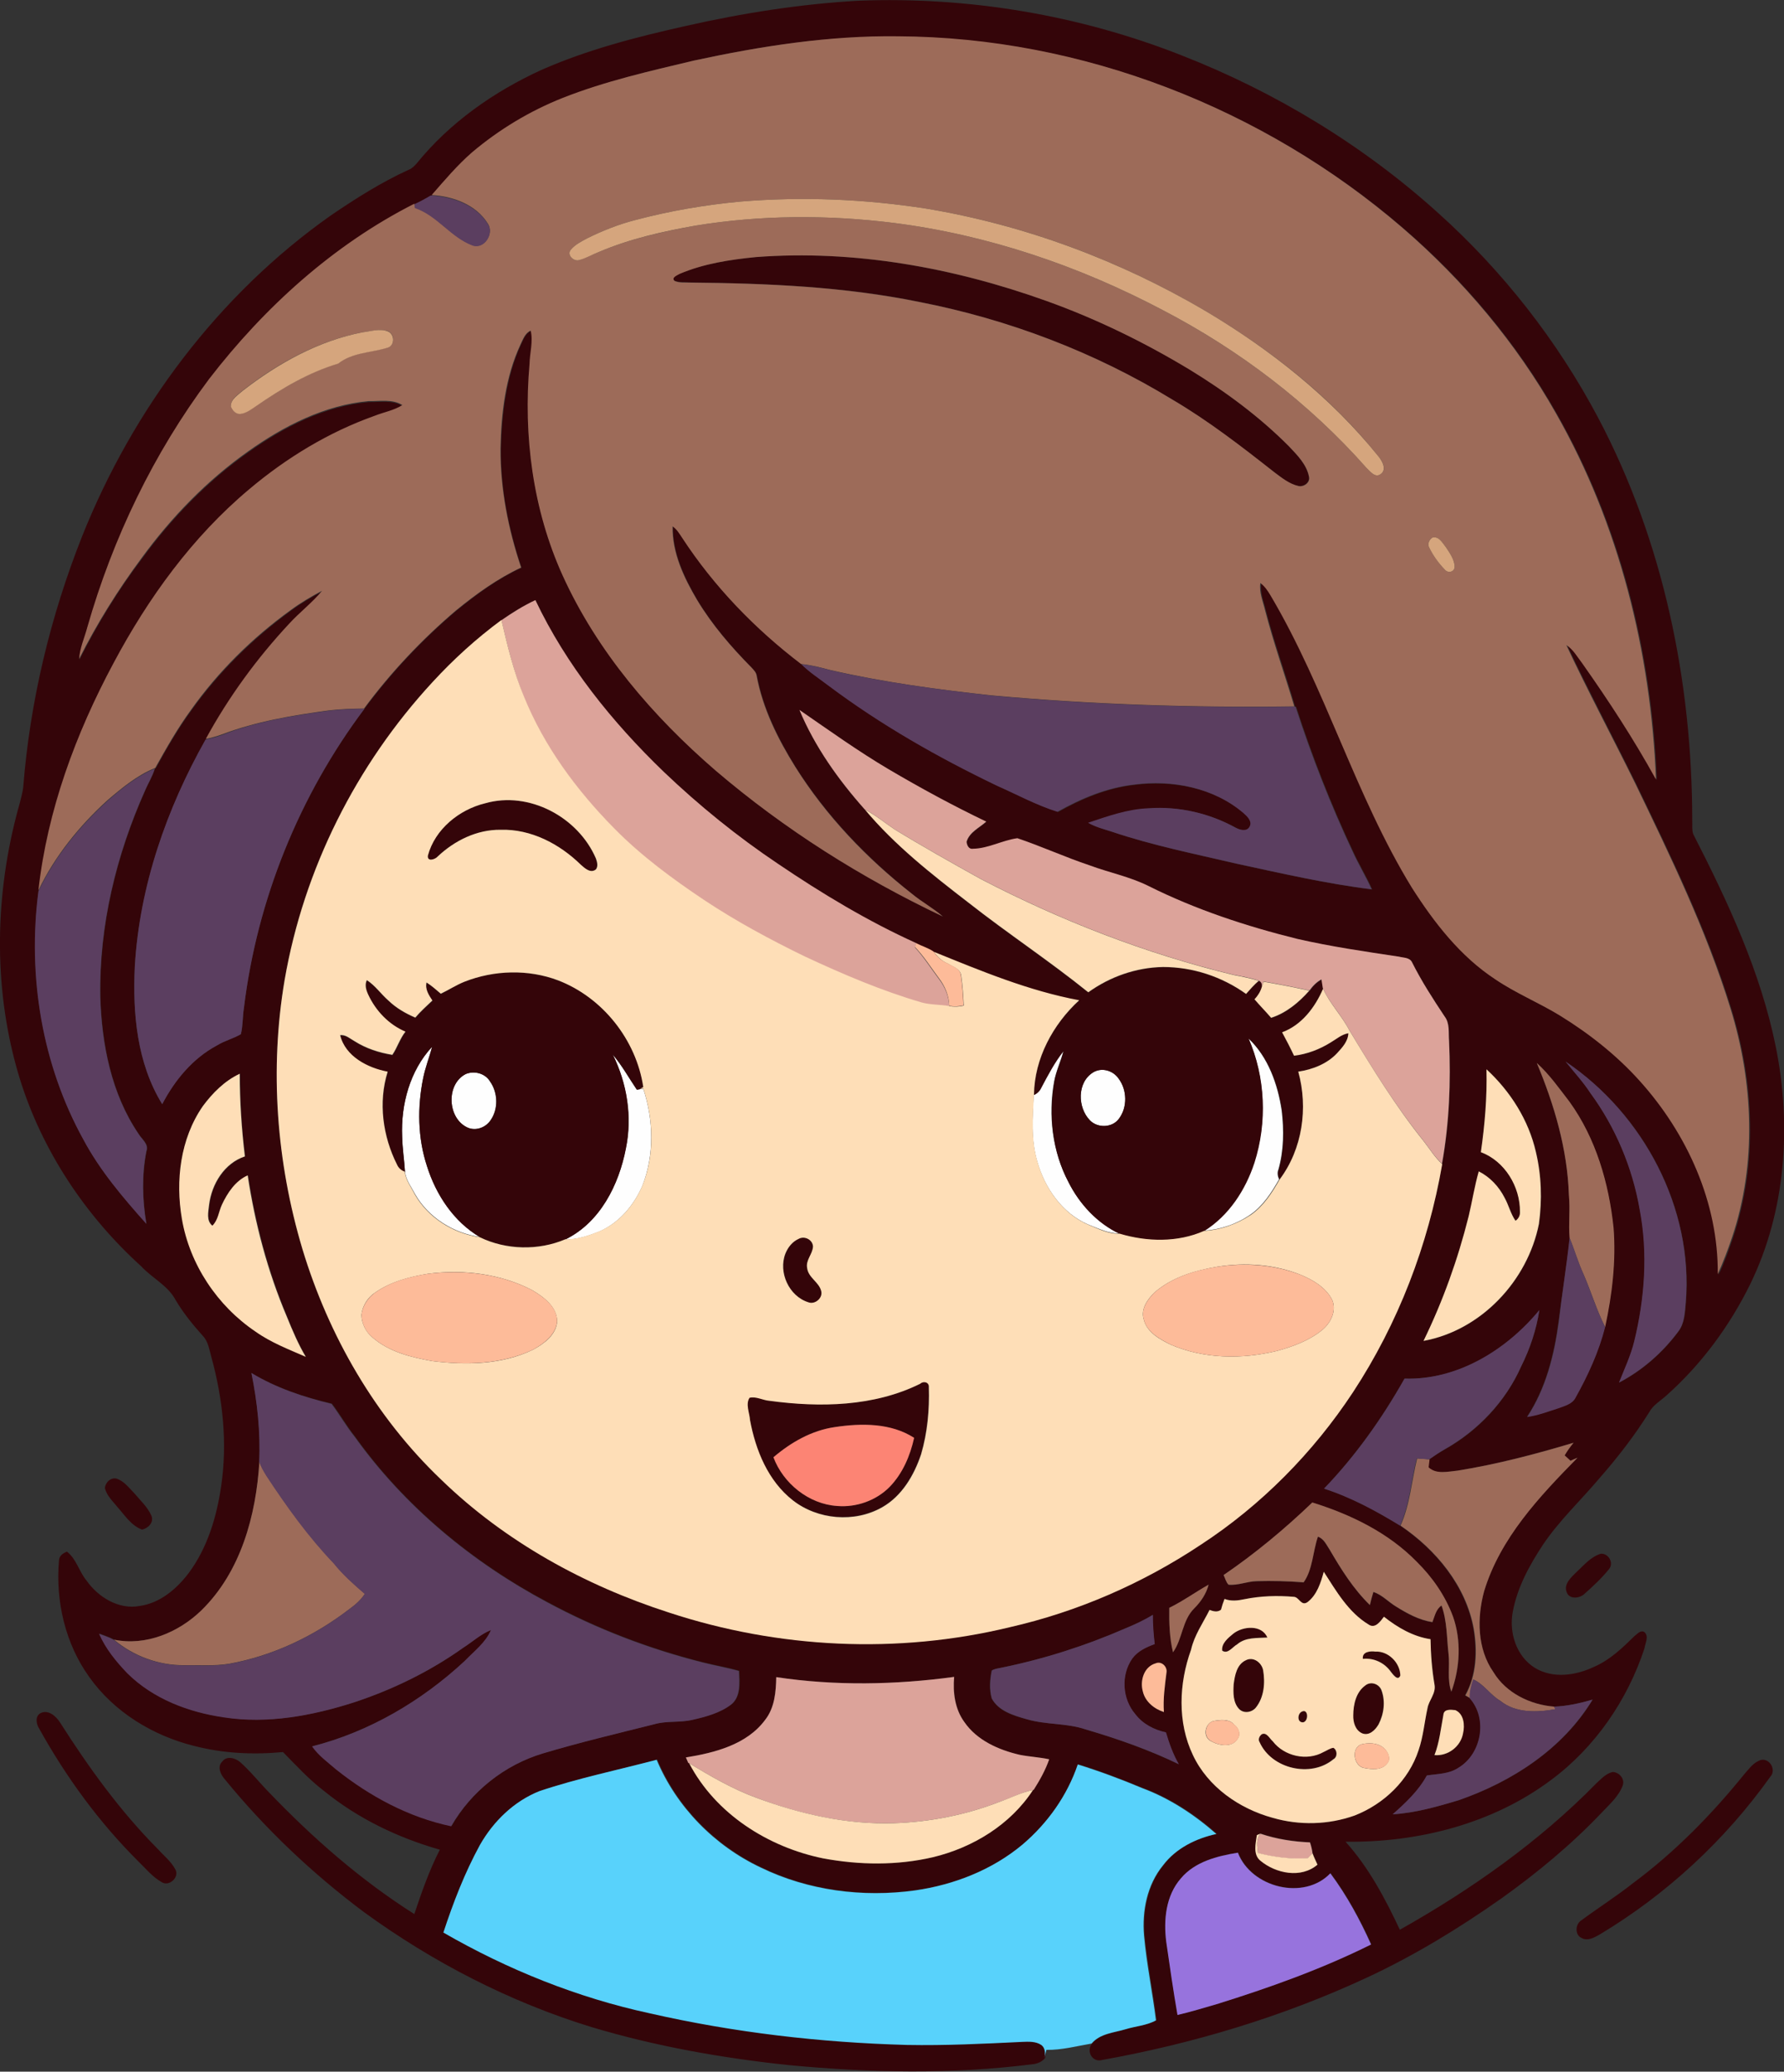 <?xml version="1.0" encoding="iso-8859-1"?>
<!-- Generator: Adobe Illustrator 19.2.0, SVG Export Plug-In . SVG Version: 6.00 Build 0)  -->
<svg version="1.1" id="Layer_1" xmlns="http://www.w3.org/2000/svg" xmlns:xlink="http://www.w3.org/1999/xlink" x="0px" y="0px"
	 viewBox="0 0 762.1 884.8" enable-background="new 0 0 762.1 884.8" xml:space="preserve">
<rect x="0" y="0" width="762.1" height="884.8" fill="#333333" stroke="none"/>
<path fill="#FEFEFE" d="M533.2,443.4c8.5,8,12.6,19.6,14.3,30.9c1,8.4,0.9,17.1-1.4,25.2c-0.6,1.4-0.3,2.9,0.3,4.2
	c-3.2,5.6-6.8,11.3-12.3,15.1c-5.8,4-12.8,6.4-19.9,6.8c10.6-6.6,17.7-17.5,21.5-29.2C541.3,479.3,540.5,460,533.2,443.4z"/>
<path fill="#FEFEFE" d="M184.6,447c-1.2,4.5-2.9,8.8-3.8,13.3c-2.6,12.4-2.4,25.6,1.6,37.7c3.9,12.2,11.4,23.7,22.6,30.3
	c-11.3-1.6-22-8.3-27.7-18.3c-1.6-3.1-4-6.1-4.3-9.7c-0.3-5-1.1-10-1.2-15C171.2,471.7,175.1,457.2,184.6,447z"/>
<path fill="#FEFEFE" d="M444.7,464.5c2.9-5.4,5.7-10.9,9.6-15.8c-1.1,4.5-3.2,8.7-4,13.2c-2.6,14.4-0.8,29.8,6.1,42.9
	c4.7,9.4,12.3,17.5,21.8,22c-4.6,0.1-8.9-2.1-13.1-3.7c-11.2-4.7-18.8-15.6-22-27c-2.8-9.3-2-19.1-1.5-28.7
	C443,466.9,444.1,465.8,444.7,464.5z"/>
<path fill="#FEFEFE" d="M267.3,490.5c2.8-13.6,0.5-27.8-5.6-40.1c4,4.6,6.9,10,10.3,15c0.3-0.1,1-0.2,1.3-0.2l1.5-0.2
	c4.4,13.3,4.8,28.3-0.4,41.5c-3.6,8.3-9.9,15.8-18.4,19.5c-4.6,1.8-9.5,3.5-14.5,3.4C256.3,522.1,264.4,506,267.3,490.5z"/>
<path fill="#FEFEFE" d="M467,458c3.6-2.2,8.4-0.8,10.8,2.6c3.7,4.9,3.9,12.3,0.2,17.2c-2.8,3.9-9.1,4.1-12.4,0.7
	C460.3,473,460.1,462.2,467,458z"/>
<path fill="#FEFEFE" d="M199,458.7c3.7-1.5,8.3-0.2,10.3,3.2c3.4,4.8,3.6,11.8,0.2,16.6c-2.1,3.1-6.3,4.6-9.8,3.1
	C191.1,477.7,190.4,463,199,458.7z"/>
<g>
	<g>
		<path fill="#340509" d="M292.9,11.1c24.3-5.5,49-9.4,73.9-10.8c47-1.8,94.3,6.1,138.1,23.4c40.1,15.7,77.5,38.4,109.5,67.3
			c27.7,24.9,51,54.7,68.4,87.6c27.8,52.7,40.1,112.6,40.1,172c0.1,1.8-0.2,3.8,0.4,5.6c14.8,28.9,28.8,58.8,35.3,90.9
			c6.8,33.8,4.3,70.1-10.9,101.3c-8.8,17.9-20.8,34.2-35.7,47.5c-2.6,2.4-5.8,4.1-7.5,7.3c-6.2,9.9-13.4,19.2-21.1,28
			c-8.1,9.6-17.3,18.2-24.3,28.6c-5.8,8.8-11,18.3-12.9,28.8c-1.6,8.8,1.6,18.8,9.4,23.7c7.8,4.8,17.7,3.3,25.6-0.5
			c6.6-2.9,11.9-8,17-13c1.2-0.9,2.7-2.8,4.3-1.7c2,1.8,0.3,4.7,0,6.9c-7.3,22.2-21.2,42.4-40,56.3c-25,18.7-56.8,26.7-87.7,26.3
			c9.9,11,16.9,24.2,23.2,37.6c30.5-17.2,59.4-37.5,84-62.6c2.1-1.9,4.1-4.2,7-4.8c2.8,0.2,5.2,3,4.2,5.8c-1.7,4.6-5.5,7.9-8.8,11.4
			c-13,13.7-27.6,25.8-43,36.8c-18.2,12.8-37.2,24.4-57.4,33.8c-35.9,16.7-74.2,28.2-113.1,35.2c-4.3,1.3-7.1-3.9-4.3-7.1
			c3.6-4.2,9.5-4.5,14.5-6.1c4.3-1.4,9.1-1.6,13-3.8c-1.5-12.1-4-24.1-5.1-36.2c-0.9-10.5,1.3-21.7,8.1-30
			c5.5-7.3,14-11.5,22.8-13.4c-9.4-8.3-20-15.3-31.7-19.6c-9-3.7-18.2-7.2-27.5-10.1c-4.5,13.3-12.9,25.1-23.6,34.2
			c-13,10.9-29.3,17.2-45.9,19.6c-22.3,3.1-45.6,0.1-66-9.8c-19.7-9.3-36-25.8-44.4-46c-16.7,4.5-33.7,8-50.1,13.4
			c-10.7,4.4-19.5,12.9-25.3,22.8c-6.4,11.9-11.3,24.6-15.6,37.4c27.5,15.8,57.2,27.8,88.2,34.5c36.1,8.2,73,12.5,109.9,13.5
			c16.4,0.3,32.8-0.5,49.1-1.3c2.8-0.1,5.8-0.3,8.2,1.3c1.9,1.4,1.8,4,1.2,6c-1.3,1.4-3.1,2.3-5,2.5c-34.6,4.4-69.8,3.7-104.5,0.4
			c-28.4-3-56.7-8-84.1-16.2c-34.9-10.7-67.9-27.7-97.4-49.2c-21.9-16.4-42-35.4-59.3-56.6c-1.8-2-3.5-5.4-1.1-7.7
			c1.9-2.5,5.5-1.5,7.6,0.3c4.4,3.9,8.1,8.6,12.3,12.9c18.7,19.5,39.2,37.5,62.1,52c3.1-9.3,6.4-18.7,10.9-27.5
			c-17.9-5.1-35-13.3-49.5-25.1c-6.4-4.9-11.9-10.9-17.5-16.6c-12.7,1.2-25.5,0.6-37.9-2.6c-17.7-4.4-34.3-14.5-44.9-29.5
			c-10.2-14.2-14.4-32.3-12.9-49.6c0-2.1,1.7-3.2,3.4-3.9c4.1,3.2,5.2,8.6,8.4,12.4c5,7.1,13.8,12.5,22.7,10.8
			c8.6-1.2,15.7-7.2,20.8-13.9c8.1-10.8,12.1-24.2,14-37.4c2.7-18.4,0.7-37.2-4.2-55c-0.9-3.1-1.3-6.6-3.6-9
			c-4.3-4.8-8.4-9.8-11.7-15.4c-3.3-6.2-10-9.3-14.6-14.3c-24-21.7-42.6-49.7-52.1-80.7C-2.7,424-2.4,385,6.9,348.7
			c1-4.1,2.4-8.1,3-12.3c2.9-36.8,11.6-73.1,25.2-107.4c21.7-54.3,58.2-103.1,106.1-136.9c10.7-7.3,21.6-14.2,33.4-19.6
			c1.4-0.5,2.4-1.6,3.4-2.7c14.1-17.4,32.9-30.6,53.2-39.9C250.9,21.2,271.9,15.8,292.9,11.1z M296.3,25.9
			c-18.9,4.5-37.9,8.8-55.9,16.2c-14.1,5.6-27.2,13.5-38.8,23.3c-6.3,5.5-11.7,11.9-17.2,18.2l-0.4,0c-2.3,1.3-4.6,2.6-6.9,3.8
			c-34.7,17.6-64.1,44.2-87.7,74.9c-23.7,31.7-41.1,68-52,106c-1.2,4.5-3.2,8.8-3.5,13.5c7.6-15.1,16.5-29.6,26.7-43.1
			c12.7-17.4,28-33.2,45.6-45.6c15.2-10.8,32.6-19.7,51.4-21.4c4.8,0.1,10.1-1,14.4,1.7c-3.6,2.3-7.9,3.1-11.9,4.6
			c-19.6,7-37.6,18.1-53.6,31.4c-24.3,20.3-43.2,46.3-57.9,74.2c-16.2,30.1-28.2,62.9-32.1,97.1c-4.7,36.1,1.5,74,19.2,106
			c7.1,13.3,16.9,24.8,26.9,36c-1.8-10.2-2-20.8,0-31c1.2-3.1-2-5.1-3.4-7.5c-11.6-17.1-15.7-38.3-16.3-58.6
			c-0.5-30.3,6.8-60.3,19.1-87.9c1.3-3.2,3.2-6.1,4.2-9.4l0.3-0.1c4.7-8.5,9.5-16.9,15.2-24.7c11.7-16.4,26.2-30.7,42.5-42.6
			c4.3-3.2,8.9-5.9,13.6-8.4c-4.2,5.1-9.5,9.1-14,14c-13.8,14.9-25.9,31.4-35.7,49.3l-0.3,0.1c-16.6,29.6-28.1,62.7-30.2,96.7
			c-1,20.1,0.9,41.5,11.7,59c5.3-10.3,13-19.6,23.4-25.1c3.2-2,6.9-2.9,10.2-4.8c0.9-3.7,0.7-7.5,1.3-11.2
			c5.6-46.1,23.6-90.6,51.5-127.8c11.4-15.4,24.7-29.5,39.3-41.9c8.6-7,17.7-13.7,27.8-18.3c-5.5-16.4-9-33.6-8.8-50.9
			c0.4-15.1,2.2-30.5,8.5-44.3c1.1-2.2,1.9-4.9,4.4-6c1.1,4.7-0.4,9.5-0.5,14.3c-2.7,30.6,1.3,62.1,14.1,90.2
			c14.8,32.6,38.6,60.3,65.5,83.5c29.3,25,62.1,45.7,96.9,62.2c-4.1-3.6-9-6.2-13.2-9.7c-19.3-15.3-36.6-33.3-49.8-54.2
			c-7.4-12-13.9-24.9-16.5-38.9c-0.2-1.4-1.3-2.5-2.2-3.5c-8.7-8.8-16.8-18.2-23.2-28.8c-5.6-9.5-10.7-20.2-10.5-31.5
			c1.8,1.3,2.9,3.1,4.1,4.9c13.5,20.8,31.1,38.9,50.8,53.9c3.6,3.5,7.9,6.3,12,9.4c22.3,16.6,46.5,30.4,71.6,42.5
			c8.6,3.8,17,8.3,26,11.2c10.1-5.7,21.1-10.3,32.7-11.6c16.3-2.1,34,1.3,46.7,12.1c1.6,1.5,4.1,3.7,2.6,6c-1.2,2.1-4.1,1.3-5.9,0.3
			c-11.3-6.2-24.2-9.2-37-8.3c-9,0.3-17.5,3.3-26,6.2c3.1,1.8,6.7,2.7,10.1,3.8c17.5,5.9,35.6,9.5,53.5,13.7
			c19.1,4.1,38.1,8.5,57.5,10.9c-2.5-5.6-5.7-10.8-8.2-16.3c-9.4-20-17.5-40.7-24.3-61.7l-0.4,0c-4-13.7-8.9-27.2-12.5-41.1
			c-0.9-3.8-2.6-7.6-2-11.6c1.9,1.4,3.2,3.3,4.4,5.4c23.6,39.8,36.1,85.2,60.3,124.7c9.5,15,20.7,29.4,35.7,39.2
			c8.7,5.9,18.5,9.9,27.5,15.4c12.5,7.7,24.3,16.9,34.1,27.9c20.2,22.5,33.6,52,33.4,82.6c2.4-5.1,4.3-10.4,6.1-15.7
			c10.6-31.6,9.1-66.3-0.7-97.9c-10.3-33.3-25.6-64.8-40.7-96.1c-9.7-19.7-20-39.1-29.4-59c2.9,1.9,4.7,5.1,6.8,7.8
			c11.3,16,22,32.4,31.5,49.6c-2.2-54.4-15.7-109-42.8-156.5c-17-30-39.5-56.8-65.6-79.2c-59.4-51.1-136.9-81.3-215.3-81.7
			C354.3,15.1,325,19.7,296.3,25.9z M214.2,264.9c-10.7,7.9-20.5,16.8-29.5,26.6c-32.5,35.2-54.9,79.7-63.1,126.9
			c-6.5,38.3-3.4,77.9,7.6,115c11.2,37,31.1,71.6,59.2,98.4c27.3,26.4,61.3,45.2,97.3,56.8c46.7,15.4,97.7,17.8,145.6,6.3
			c29-6.6,56.8-18.6,81.6-35.2c25.9-16.9,48.1-39.4,65.1-65.2c19.3-29.4,32.1-62.8,38.1-97.4c3.1-17.3,3.8-35,3-52.5
			c-0.3-3.5,0.4-7.4-1.9-10.4c-4.9-7.5-9.8-15-13.9-23.1c-0.9-2.1-3.6-1.9-5.5-2.4c-14.5-2.2-29.1-4.3-43.5-7.6
			c-21.9-5.4-43.4-12.6-63.6-22.6c-8-3.9-16.8-5.7-25.1-8.8c-10.5-3.4-20.5-8.1-30.9-11.6c-6.4,1-12.4,4.4-19,4.5
			c-1.8,0.3-2.5-1.6-2.7-3c1.2-4.1,5.4-5.9,8.4-8.6c-14.2-6.8-28.1-14.3-41.6-22.3c-13.2-7.8-25.6-16.8-38.2-25.4
			c6.5,15.7,16.6,29.9,27.9,42.5c12.8,15.3,28.5,27.7,44.2,39.8c16.8,13.2,34.6,25,51.2,38.3c9.3-6.6,20.5-10.6,31.9-10.8
			c12.6-0.1,25.2,4.1,35.5,11.5c1.7-2,3.5-3.9,5.4-5.6c1.1,0.4,1.6,1.3,1.4,2.7c-0.5,2-1.7,3.7-3.1,5.2c2.3,2.7,4.8,5.2,7.1,7.9
			c6.4-2,11.8-6.6,16.3-11.6l0.1,0c1.4-1.9,3-3.7,5.1-4.7c0.2,1.3,0.4,2.5,0.6,3.8c-3.5,7.9-9.2,15.6-17.5,18.6
			c1.8,3.3,3.5,6.6,5.1,10c5.6-0.6,11-2.7,15.7-5.7c2.4-1.4,4.6-3.5,7.5-3.9c-0.1,3.4-2.5,6.1-4.8,8.5c-4.3,4.6-10.4,6.9-16.6,7.9
			c4.3,15.5,1.8,33.2-8,46.1c-0.6-1.4-0.9-2.8-0.3-4.2c2.3-8.2,2.4-16.8,1.4-25.2c-1.7-11.3-5.8-22.9-14.3-30.9
			c7.2,16.6,8,35.9,2.5,53.1c-3.8,11.6-10.9,22.6-21.5,29.2c-11.3,5-24.4,4.7-36.1,1.2c-9.6-4.5-17.1-12.7-21.8-22
			c-6.9-13-8.6-28.4-6.1-42.9c0.8-4.6,2.9-8.8,4-13.2c-3.8,4.8-6.7,10.3-9.6,15.8c-0.6,1.3-1.7,2.4-3.1,3c0.2-15.4,8-30.1,19.3-40.3
			c-21.5-4-41.9-12.6-62.1-20.7c-2.2-1.5-4.9-2.3-7.3-3.5l0.1-0.2c-20.8-9.4-40.4-21.2-59.3-34c-17.4-11.6-33.6-24.8-48.7-39.2
			c-22.1-21.2-41.7-45.6-54.9-73.4C223.6,258.6,218.8,261.7,214.2,264.9z M668.8,453.4c3.6,4.5,7.5,8.7,10.7,13.5
			c10.7,14.6,17.8,31.7,21,49.5c3.6,18.7,2.2,38.1-2.3,56.5c-1.5,6.1-4.2,11.8-6.5,17.6c10-5.2,18.6-12.8,25.3-21.8
			c2.7-3.5,2.8-8.1,3.2-12.3C723.5,516,702.1,475.8,668.8,453.4z M656.5,454c7.5,17.9,13,36.9,13.8,56.4c0.6,6.1-0.3,12.2,0.3,18.2
			c-1.3,12-3.3,23.8-4.8,35.8c-1.9,14.2-5.5,28.6-13.5,40.7c4.6-0.6,8.9-2.3,13.3-3.7c2.7-1,6-1.7,7.4-4.6
			c5.3-9.5,10-19.5,12.6-30.1c3-13.9,4.7-28.2,3.6-42.4c-2-19-7.5-38.2-18.8-53.8C666.1,464.9,661.9,458.9,656.5,454z M635,456.7
			c0.3,11.8-0.7,23.6-2.3,35.4c10.3,3.8,16.8,14.7,16.7,25.5c0.1,1.5-0.6,2.9-1.9,3.8c-2.2-3-2.9-6.7-4.7-9.9
			c-2.4-4.7-6.3-8.8-11-11.2c-1.7,6.3-2.7,12.7-4.3,19.1c-4.6,18.4-11.1,36.3-19.3,53.3c24.6-4.4,44.5-25.7,49.3-50
			c1.4-10.2,1-20.7-1.3-30.7C653,478.3,645.2,466,635,456.7z M467,458c-7,4.3-6.8,15-1.4,20.5c3.3,3.4,9.6,3.2,12.4-0.7
			c3.7-4.9,3.5-12.4-0.2-17.2C475.5,457.2,470.7,455.8,467,458z M86.6,472.5c-9.5,13.9-11.7,31.8-8.7,48.1
			c3.3,19.5,15.1,37.1,31.4,48.1c6.6,4.7,14.1,7.6,21.5,10.8c-3.3-5.5-5.8-11.3-8.1-17.2c-8.1-19.3-13.5-39.6-16.7-60.3
			c-5.3,2.3-8.7,7.4-11,12.5c-1.5,3-1.6,6.6-4.1,9c-2.7-2.2-1.7-6-1.4-8.9c1.1-8.9,6.6-17.7,15.3-20.7c-1.5-11.7-2.2-23.5-2.2-35.3
			C96,461.6,90.8,466.8,86.6,472.5z M600,588.8c-9.6,16.9-20.9,32.9-34.4,47c11.5,3.7,22.2,9.5,32.5,15.8
			c15.2,10.3,28,25.7,31.3,44.1c1.6,9.5,1.2,19.8-3.6,28.4c0.7,0.4,1.4,0.8,2.1,1.2c7.8,8.7,5.1,23.8-4.8,29.7
			c-4,2.7-9,2.6-13.5,3.3c-3.5,6.6-9,11.7-14.6,16.6c9.6-0.6,18.9-3.3,28.1-6c22.8-7.9,44.6-21.9,57.3-43c-5.4,1.5-10.9,2.8-16.5,3
			c-10.2-0.8-20.5-5.8-25.9-14.7c-7-10-7.1-23.2-4-34.6c6.9-22.8,23.6-40.5,39.9-57c-1,0.4-2,0.9-3,1.3c-0.8-0.8-1.7-1.6-2.5-2.3
			c1.1-1.9,2.4-3.7,3.8-5.4c-16.3,4.8-32.7,9.2-49.5,11.9c-4.2,0.4-9.1,1.8-12.6-1.3c0.1-0.8,0.3-2.5,0.4-3.4
			c2.2-1.6,4.4-3.1,6.8-4.4c14.2-8,25.9-20.4,32.5-35.3c3.8-7.6,6.5-15.7,7.8-24.1C643.7,576.5,622.6,589.6,600,588.8z M107.4,586.4
			c2.6,12.5,3.9,25.2,3.4,37.9c-1.4,22.9-7.9,47-24.7,63.5c-9.7,9.4-23.7,15.3-37.3,12.5c-2-1.1-4.2-1.8-6.3-2.6
			c2.8,6.4,7.2,11.9,12.1,16.9c11,10.9,26.1,16.7,41.2,18.8c18.7,2.9,37.8-0.7,55.6-6.4c16.5-5.4,32.4-13.2,46.6-23.3
			c3.9-2.6,7.5-5.9,11.9-7.6c-2.3,5.5-7.2,9.1-11.2,13.2c-18.4,17.1-40.8,30.3-65.2,36.5c2.7,3.9,6.6,6.7,10.2,9.8
			c14.4,11.5,31.1,20.4,49.2,24.3c8.5-14.9,22.8-26.2,39.2-31.1c15.8-4.7,31.8-8.5,47.7-12.5c5.2-1.4,10.7-0.5,16-1.8
			c5.8-1.3,11.8-2.9,16.6-6.5c4.3-3.4,3.6-9.6,3.4-14.4c-5.1-1.5-10.2-2.3-15.3-3.6c-23.1-5.8-45.5-14.4-66.5-25.7
			c-32.2-17.1-61.1-41-82.3-70.7c-3.6-4.5-6.4-9.5-9.9-14.1C129.7,596.7,117.9,592.7,107.4,586.4z M522.7,672.7c0.7,1.4,1,3,2.1,4.2
			c4,0.4,7.9-1.5,12-1.5c6.7-0.2,13.4-0.1,20.1,0.5c3.9-5.5,3.9-13.1,6.1-19.5c2.6,0.9,3.6,3.6,5.1,5.7c4.9,8.4,10.1,16.7,17.1,23.5
			c0.5-1.9,1-3.8,1.5-5.6c3.7,1.3,6.3,4.2,9.6,6.2c4.8,3,9.9,5.8,15.6,6.7c1-2.5,1.5-5.5,3.9-7.1c2.4,6.6,2.2,13.8,3,20.7
			c0.7,5.3-0.7,11,1.2,16.1c3.7-10.2,4.4-21.8,0.7-32.1c-3.3-8.9-8.8-16.8-15.5-23.4c-12.1-12.4-28.2-20.3-44.6-25.3
			C548.8,653.1,536.2,663.5,522.7,672.7z M565.5,671.3c-1.3,4.7-2.9,10-7,13c-2.7,1.8-3.5-2.2-5.8-2.3c-7-0.6-14.1-0.4-21,1
			c-2.8,0.6-5.8,0.9-8.6-0.1c-0.5,1.5-1.1,3-1.5,4.6c-1.5,1.2-3.3,0.7-4.9,0.1c-2.8,5.6-6.6,10.8-7.9,17c-5.2,14.4-5.8,31,0.8,45
			c6.4,13.6,19.8,22.9,34.1,26.8c11.4,3.3,23.8,3,35-1c12.5-4.9,23.1-15,27.3-27.9c2-5.8,2.5-11.9,3.8-17.9c0.6-3.5,3.8-6.3,3-10.1
			c-1-6.4-1.6-12.9-1.7-19.4c-7.4-1.1-14.2-5-19.9-9.6c-1.5,2-3.8,5.4-6.6,3.3C576,688.6,570.8,679.5,565.5,671.3z M499.5,686.7
			c-0.1,6.3,0.1,12.8,1.6,19c4.1-5.8,3.9-13.7,9.1-18.8c2.8-2.8,5.2-6.2,6.1-10.1C510.6,680.1,505.3,683.9,499.5,686.7z
			 M480.7,695.5c-17,7.4-34.8,13.1-53.1,16.8c-1.3,0.3-2.9,0.4-4,1.2c-0.8,3.9-1.1,8.1,0,11.9c2.9,5.5,9.5,7.4,15,8.9
			c8.2,2.4,16.9,1.5,25,4.3c13.6,4,27,8.7,39.9,14.9c-2.4-4.3-4.1-8.9-5.5-13.6c-5.1-1.2-9.9-3.6-13.1-7.8
			c-5.5-6.5-6.2-16.6-1.3-23.7c2.3-3.2,6-4.9,9.6-6.2c-0.5-4.2-0.8-8.4-0.8-12.5C488.8,692,484.8,693.8,480.7,695.5z M488.2,722.4
			c1,4.4,4.9,7.5,9,8.9c-0.4-5.6,0.4-11.2,1.1-16.8c0.4-2.5-2.1-5.1-4.6-4C488.7,711.8,486.9,717.8,488.2,722.4z M331.6,716.3
			c-0.2,6.3-0.7,13-4.7,18.2c-7.8,10.6-21.5,14.1-33.9,16.1c0.3,0.8,0.7,1.5,1,2.3l0.4,0.2c11.3,21.6,33.7,35.8,57.2,40.6
			c15.5,2.8,31.6,3.1,47-0.5c17-4.1,33-13.9,42.7-28.7l0.3-0.1c2.6-4.1,5-8.4,6.6-13c-4.1-0.9-8.4-1.1-12.5-1.9
			c-9.1-2-18.4-6.2-23.8-14.1c-3.9-5.6-4.8-12.6-4.3-19.2C382.5,719.6,356.8,720.1,331.6,716.3z M616.6,732.4
			c-1.1,5.8-1.7,11.8-3.9,17.3c5.7,0.5,11.2-3.7,12.2-9.3c0.8-3.4,0.4-8.4-3.3-9.9C619.9,730.2,616.8,729.8,616.6,732.4z
			 M536.9,783.8c-0.5,3.6-1.8,8.3,1.6,10.9c6.6,5.5,17.4,7.7,24.4,1.7c-0.8-1.6-1.5-3.2-2.1-4.8c-0.2-1.6-0.6-3.2-1.1-4.8
			c-7.2-0.3-14.3-1.4-21.1-3.7C538.1,783.3,537.3,783.7,536.9,783.8z M504.5,802.2c-6.4,7.3-7.5,17.8-6.2,27.1
			c1.5,10.4,3,20.9,4.8,31.2c5.7-1.2,11.2-3,16.7-4.6c22.5-7,44.9-15,66-25.5c-4.8-10.7-10.4-21-17.4-30.4
			c-11.3,11.9-33.8,6.1-39.5-8.8C520,792.7,510.4,795.1,504.5,802.2z"/>
	</g>
	<path fill="#340509" d="M322.9,109.8c42-3.2,84.3,4.6,123.9,18.6c21.4,7.7,42,17.7,61.5,29.5c15.2,9.3,29.7,20.1,42.3,32.7
		c3.5,3.8,7.5,7.7,8.5,12.9c0.6,2.5-2.2,4.5-4.5,4c-3.9-0.8-7-3.4-10.2-5.8c-14.1-11-28.3-22.1-43.8-31.2
		c-33.1-20.2-69.9-34.1-107.9-41.6c-32.3-6.6-65.3-7.9-98.1-8.3c-2.2-0.2-4.5,0.1-6.5-0.7c-1.5-1.4,1.1-2.5,2.1-3
		C300.6,112.6,311.9,110.9,322.9,109.8z"/>
	<path fill="#340509" d="M207.2,343.1c18.8-5.4,39.8,5.9,47.3,23.6c0.4,1.5,1,3.2,0,4.6c-2.3,1.8-4.8-0.5-6.5-2
		c-9.1-8.9-21.3-15.3-34.3-14.9c-10.1-0.1-19.6,4.7-26.8,11.4c-1.1,1.4-4.5,2.5-4.2-0.4C185.8,354.2,196.1,345.8,207.2,343.1z"/>
	<g>
		<path fill="#340509" d="M198.4,419.3c12.7-5,27.3-5.4,40.1-0.5c19.1,7.3,33.4,25.5,36.4,45.6c-0.4,0.2-1.2,0.6-1.5,0.8
			c-0.3,0.1-1,0.2-1.3,0.2c-3.4-5-6.4-10.4-10.3-15c6.1,12.3,8.4,26.6,5.6,40.1c-3,15.5-11,31.6-25.8,38.8
			c-11.6,4.8-25.3,4.6-36.6-0.9c-11.2-6.6-18.8-18.1-22.6-30.3c-4-12.1-4.1-25.3-1.6-37.7c0.9-4.5,2.7-8.9,3.8-13.3
			c-9.5,10.2-13.4,24.7-12.8,38.5c0.1,5,0.9,10,1.2,15c-1.5-0.5-2.7-1.5-3.3-3c-6.1-12.1-8.1-26.7-4-39.7
			c-8.5-1.6-18.1-6.5-20.3-15.6c2.4-0.2,4.2,1.5,6.2,2.6c4.8,3.1,10.4,4.9,16.1,5.8c2.2-3.1,3.2-6.9,5.6-9.9
			c-7.1-2.9-12.7-8.9-15.9-15.8c-0.8-1.9-1.6-4.2-0.6-6.2c3.6,2.4,6,5.9,9.2,8.7c3.3,3.2,7.3,5.5,11.5,7.3c2.2-2.7,4.8-5,7.3-7.3
			c-1.5-2.3-3.2-4.8-2.5-7.7c2.2,1.3,4.1,3.1,6.1,4.8C191.7,422.8,194.9,420.7,198.4,419.3z M199,458.7c-8.6,4.4-7.9,19,0.8,22.9
			c3.5,1.6,7.7,0,9.8-3.1c3.4-4.8,3.2-11.8-0.2-16.6C207.3,458.4,202.7,457.2,199,458.7z"/>
	</g>
	<path fill="#340509" d="M341.2,529.1c2.6-1.4,6,0.4,6.2,3.4c-0.3,3.2-3.2,5.8-2.5,9.2c0.4,4.1,5.1,6,6,9.8c0.8,3-2.7,5.9-5.5,4.8
		c-8.2-2.7-12.9-12.8-9.8-20.8C336.6,532.7,338.5,530.3,341.2,529.1z"/>
	<g>
		<path fill="#340509" d="M393.1,591c1.4-1.3,3.8-0.7,3.6,1.4c0.3,9.6-0.6,19.3-3.3,28.6c-3,9-8.2,17.9-16.7,22.7
			c-11.8,6.6-27.4,5.3-38.1-3c-10.6-8.2-16-21.4-18.3-34.3c-0.2-3.1-2-6.8-0.2-9.5c2.9-0.7,5.7,1.1,8.6,1.3
			C350.3,601.1,373.4,600.8,393.1,591z M356.7,609.5c-9.9,1.4-18.8,6.5-26.3,12.9c4.2,11.2,15.1,20,27.2,20.8
			c8.2,0.7,16.8-2.3,22.5-8.2c5.5-5.7,8.7-13.3,10.4-20.9C380.6,607.8,368,607.8,356.7,609.5z"/>
	</g>
	<path fill="#340509" d="M44.8,635.5c0.3-2.4,2.4-4.5,4.9-4c3.3,1,5.4,4,7.7,6.3c2.6,3.1,5.7,5.9,7.3,9.6c1.1,2.9-1.4,5.3-4,5.9
		c-4.6-1.7-7.3-6-10.4-9.5C48.3,641.3,45.6,638.9,44.8,635.5z"/>
	<path fill="#340509" d="M683.9,663.6c3.2-0.2,5.6,3.9,3.5,6.5c-3.1,3.9-6.8,7.3-10.5,10.6c-2,2-6.5,2.5-7.6-0.6
		c-1.5-3.6,2-6.5,4.3-8.8C676.7,668.4,679.7,664.8,683.9,663.6z"/>
	<path fill="#340509" d="M526.9,697.7c4.1-3.2,12.1-3.9,14.6,1.6c-4.4,0.3-9.3-0.2-12.9,2.9c-2,1-4,4.4-6.4,2.7
		C521.7,701.9,524.7,699.4,526.9,697.7z"/>
	<path fill="#340509" d="M582.2,708.5c-0.4-3.1,3.2-3.3,5.4-3.2c5.6-0.3,10.5,4.8,10.7,10.2c-1,2.6-3.2-0.4-4-1.5
		C591.5,710.1,586.9,708,582.2,708.5z"/>
	<path fill="#340509" d="M532.2,709.1c3.2-1.7,6.8,1,7.4,4.2c1,5.4,0.4,11.5-3.1,15.9c-1.7,2.2-5.2,2.7-7.2,0.6
		c-2.6-2.8-2.6-7-2.3-10.5C527.5,715.6,528.3,710.9,532.2,709.1z"/>
	<path fill="#340509" d="M583.2,719.9c2.4-2,6-0.7,6.9,2.2c1.7,4.7,1,10.1-1.3,14.5c-1.3,2.4-4,5-7,3.8c-2.9-1.3-3.9-4.8-3.8-7.7
		C578.1,727.9,579.3,722.7,583.2,719.9z"/>
	<path fill="#340509" d="M556.2,731c2.7-1.3,2.9,4.1,0.5,4.6C554.1,735.8,554.2,731.8,556.2,731z"/>
	<path fill="#340509" d="M17.1,731.8c3.3-1.9,6.8,1.1,8.5,3.8c12.3,19.3,25.7,37.9,41.8,54.1c2.6,2.9,5.8,5.4,7.6,8.9
		c1.6,3.2-2.6,7.1-5.7,5.4c-4-2.2-6.9-5.8-10.1-8.9c-16.8-16.7-30.9-36-42.4-56.7C15.5,736.4,14.9,733.3,17.1,731.8z"/>
	<path fill="#340509" d="M539,740.7c2.1-1,3.3,1.8,4.6,2.9c5,6.4,14.6,8.5,21.7,4.6c1.4-0.6,2.6-1.6,4.2-1.8c1.7,1,1.9,3.9,0,4.9
		c-9.6,8.1-26.4,4.2-31.5-7.3C537.4,742.9,538,741.5,539,740.7z"/>
	<path fill="#340509" d="M751.2,752.1c4.1-2.3,8.1,3.6,5,6.8c-19.3,27.1-44.3,50.2-72.8,67.3c-2.3,1.3-5.2,3-7.8,1.5
		c-2.9-1.3-2.7-5.9-0.1-7.5c7.3-5.4,15-10.3,22.1-15.9c17.9-13.3,33.5-29.2,47.5-46.5C746.9,755.8,748.6,753.3,751.2,752.1z"/>
</g>
<g>
	<g>
		<path fill="#9D6B59" d="M296.3,25.9c28.7-6.2,58-10.8,87.4-10.4c78.5,0.4,156,30.7,215.3,81.7c26.1,22.5,48.6,49.2,65.6,79.2
			c27.1,47.5,40.6,102.1,42.8,156.5c-9.5-17.2-20.2-33.6-31.5-49.6c-2.1-2.7-3.8-5.9-6.8-7.8c9.3,19.9,19.7,39.3,29.4,59
			c15.1,31.3,30.4,62.8,40.7,96.1c9.8,31.6,11.3,66.4,0.7,97.9c-1.8,5.3-3.8,10.6-6.1,15.7c0.3-30.5-13.1-60.1-33.4-82.6
			c-9.9-11-21.6-20.2-34.1-27.9c-9-5.5-18.8-9.5-27.5-15.4c-15-9.8-26.2-24.3-35.7-39.2c-24.2-39.5-36.7-84.8-60.3-124.7
			c-1.2-2-2.5-4-4.4-5.4c-0.6,4,1.1,7.8,2,11.6c3.6,13.9,8.4,27.4,12.5,41.1c-43.1,0.6-86.3-0.8-129.3-4.7
			c-23.1-2.5-46.1-5.6-68.8-10.8c-4.2-1.1-8.3-2.2-12.6-2.6c-19.7-15-37.2-33.1-50.8-53.9c-1.2-1.8-2.3-3.7-4.1-4.9
			c-0.2,11.3,4.8,21.9,10.5,31.5c6.4,10.6,14.5,20,23.2,28.8c0.9,1,2,2,2.2,3.5c2.6,14,9,26.9,16.5,38.9
			c13.1,20.9,30.4,39,49.8,54.2c4.2,3.5,9.1,6.1,13.2,9.7c-34.8-16.5-67.6-37.2-96.9-62.2c-26.9-23.2-50.7-50.9-65.5-83.5
			c-12.7-28.1-16.8-59.6-14.1-90.2c0.1-4.8,1.6-9.6,0.5-14.3c-2.5,1.1-3.3,3.8-4.4,6c-6.4,13.8-8.2,29.2-8.5,44.3
			c-0.1,17.4,3.3,34.5,8.8,50.9c-10.1,4.7-19.2,11.3-27.8,18.3c-14.6,12.4-27.9,26.5-39.3,41.9c-5,0.1-9.9,0.2-14.9,0.8
			c-15.5,2.1-31.2,4.7-45.9,10.3c-2.2,0.8-4.5,1.4-6.8,1.9c9.7-17.8,21.8-34.4,35.7-49.3c4.5-4.9,9.8-8.9,14-14
			c-4.7,2.5-9.3,5.2-13.6,8.4c-16.3,11.8-30.8,26.1-42.5,42.6c-5.7,7.8-10.5,16.3-15.2,24.7l-0.3,0.1c-7.5,3.1-13.9,8.4-20,13.6
			c-12,10.9-22.6,23.9-29.6,38.6c3.8-34.1,15.9-66.9,32.1-97.1c14.8-27.8,33.7-53.9,57.9-74.2c15.9-13.4,33.9-24.4,53.6-31.4
			c4-1.6,8.3-2.3,11.9-4.6c-4.3-2.7-9.6-1.6-14.4-1.7c-18.8,1.7-36.2,10.6-51.4,21.4c-17.7,12.5-32.9,28.2-45.6,45.6
			c-10.1,13.6-19.1,28-26.7,43.1c0.3-4.7,2.3-9,3.5-13.5c10.9-38.1,28.3-74.3,52-106c23.6-30.6,53-57.3,87.7-74.9
			c0.1,0.4,0.2,1.2,0.3,1.7c9.5,3.2,15.3,12.5,24.6,16c5,1.8,9.3-5.1,6.5-9.2c-5-8.1-14.9-11.7-24-12.2c5.5-6.3,10.9-12.7,17.2-18.2
			c11.6-9.8,24.7-17.7,38.8-23.3C258.4,34.7,277.4,30.4,296.3,25.9z M316.2,86.1c-15.1,1.4-30.2,4-44.9,7.9
			c-7,1.8-13.8,4.5-20.3,7.7c-2.6,1.4-5.3,2.7-7.2,5c-1.8,2.2,1.3,5.1,3.6,4.4c2.9-0.9,5.6-2.4,8.5-3.5c13.1-5.6,27-8.6,41-11.2
			c28-4.6,56.7-4.7,84.8-1.2c40.3,5.1,79.3,18.4,115.1,37.3c32.6,17,62.4,39.6,86.8,67.2c1.6,1.5,3.8,4.6,6.2,2.8
			c3-2,0.5-5.9-1.2-7.9c-20.1-25.1-45.8-45.2-73.3-61.6c-36.8-21.7-77.4-36.9-119.6-43.9C369.5,85,342.7,83.9,316.2,86.1z
			 M322.9,109.8c-11.1,1.1-22.3,2.8-32.6,7.2c-1,0.6-3.7,1.6-2.1,3c2,0.9,4.4,0.6,6.5,0.7c32.8,0.3,65.8,1.7,98.1,8.3
			c38,7.4,74.8,21.4,107.9,41.6c15.5,9.1,29.7,20.1,43.8,31.2c3.1,2.3,6.3,4.9,10.2,5.8c2.3,0.5,5.1-1.5,4.5-4
			c-1-5.2-5-9.2-8.5-12.9c-12.6-12.7-27.1-23.4-42.3-32.7c-19.5-11.8-40-21.8-61.5-29.5C407.3,114.3,365,106.6,322.9,109.8z
			 M155,141.9c-18.9,3.6-36.1,13.1-51.2,24.8c-2.1,1.9-5.2,3.6-5.2,6.8c0.6,1.7,2.2,3.4,4.1,3.2c2.6-0.3,4.7-2,6.8-3.4
			c10.9-7.4,22.3-14.3,35-18.1c6-4.8,14.1-4.6,21.1-6.8c3.3-0.9,3-5.9,0-7C162.2,140.3,158.5,141.5,155,141.9z M611.9,229.6
			c-1.3,0.8-2.2,2.7-1.4,4.2c1.7,3.4,4,6.7,6.7,9.5c1.3,1.6,4,1.1,4.2-1.1c0-3.2-2.1-6-3.8-8.6C616.1,231.8,614.6,228.9,611.9,229.6
			z"/>
	</g>
	<path fill="#9D6B59" d="M656.5,454c5.4,4.9,9.6,10.9,14,16.6c11.3,15.7,16.8,34.8,18.8,53.8c1.1,14.2-0.6,28.5-3.6,42.4
		c-3.7-7.3-6-15.2-9.3-22.7c-2.3-5-3.8-10.3-5.9-15.4c-0.5-6,0.3-12.2-0.3-18.2C669.6,490.9,664,471.9,656.5,454z"/>
	<path fill="#9D6B59" d="M622.7,628.1c16.8-2.7,33.2-7,49.5-11.9c-1.4,1.7-2.7,3.5-3.8,5.4c0.8,0.8,1.7,1.5,2.5,2.3
		c1-0.5,2-0.9,3-1.3c-16.3,16.6-33,34.3-39.9,57c-3.1,11.4-3,24.6,4,34.6c5.4,8.9,15.7,13.9,25.9,14.7c0.1,0.3,0.4,0.8,0.6,1.1
		c-7.9,1.4-17,1.8-23.6-3.6c-4.3-2.5-7-7.1-11.5-9.1c-0.8,2.6-1.6,5.3-1.3,8c-0.7-0.4-1.4-0.8-2.1-1.2c4.8-8.6,5.2-18.9,3.6-28.4
		c-3.3-18.4-16.1-33.8-31.3-44.1c4.1-9.1,4.7-19.1,7.1-28.7c1.8,0.1,3.5,0.2,5.3,0.4c-0.1,0.9-0.3,2.6-0.4,3.4
		C613.6,629.8,618.5,628.5,622.7,628.1z"/>
	<path fill="#9D6B59" d="M110.8,624.3c0.8,2.1,1.9,4.1,3.1,6c8.7,13.1,17.9,26,28.7,37.3c3.9,4.9,8.6,9.1,13.3,13.1
		c-1.7,2.6-4.1,4.7-6.6,6.5c-15.1,11.6-32.7,20-51.5,23.4c-6.3,1-12.7,0.5-19.1,0.6c-10.9,0.1-21.7-3.9-30-10.9
		c13.6,2.8,27.6-3.1,37.3-12.5C102.9,671.3,109.4,647.2,110.8,624.3z"/>
	<path fill="#9D6B59" d="M522.7,672.7c13.5-9.2,26.1-19.7,37.9-31c16.4,5.1,32.5,12.9,44.6,25.3c6.7,6.6,12.2,14.5,15.5,23.4
		c3.6,10.3,3,21.9-0.7,32.1c-1.9-5.1-0.6-10.8-1.2-16.1c-0.8-6.9-0.6-14.1-3-20.7c-2.4,1.6-2.9,4.6-3.9,7.1
		c-5.7-0.9-10.8-3.7-15.6-6.7c-3.3-2-5.9-5-9.6-6.2c-0.6,1.8-1.1,3.7-1.5,5.6c-7-6.8-12.2-15.1-17.1-23.5c-1.4-2.1-2.5-4.8-5.1-5.7
		c-2.2,6.4-2.2,14-6.1,19.5c-6.7-0.5-13.4-0.7-20.1-0.5c-4,0.1-7.9,1.9-12,1.5C523.7,675.7,523.4,674.1,522.7,672.7z"/>
	<path fill="#9D6B59" d="M499.5,686.7c5.9-2.9,11.1-6.7,16.8-9.9c-1,3.9-3.3,7.3-6.1,10.1c-5.2,5.1-5,13-9.1,18.8
		C499.6,699.6,499.4,693.1,499.5,686.7z"/>
</g>
<g>
	<path fill="#5B3E60" d="M184,83.5l0.4,0c9.1,0.6,19.1,4.1,24,12.2c2.8,4.1-1.5,10.9-6.5,9.2c-9.4-3.5-15.1-12.8-24.6-16
		c-0.1-0.4-0.2-1.2-0.3-1.7C179.5,86.1,181.8,84.8,184,83.5z"/>
	<path fill="#5B3E60" d="M342.3,283.7c4.3,0.4,8.5,1.5,12.6,2.6c22.7,5.2,45.7,8.2,68.8,10.8c43,3.9,86.2,5.3,129.3,4.7l0.4,0
		c6.8,21,14.9,41.7,24.3,61.7c2.5,5.5,5.7,10.8,8.2,16.3c-19.4-2.4-38.5-6.8-57.5-10.9c-17.9-4.2-36-7.8-53.5-13.7
		c-3.4-1.1-7-2-10.1-3.8c8.4-2.8,17-5.9,26-6.2c12.8-0.9,25.8,2.1,37,8.3c1.7,0.9,4.7,1.8,5.9-0.3c1.5-2.3-1-4.6-2.6-6
		c-12.7-10.8-30.4-14.3-46.7-12.1c-11.6,1.3-22.6,5.9-32.7,11.6c-9-2.8-17.4-7.4-26-11.2c-25-12-49.3-25.8-71.6-42.5
		C350.2,290,345.9,287.3,342.3,283.7z"/>
	<path fill="#5B3E60" d="M140.8,303.5c4.9-0.6,9.9-0.7,14.9-0.8c-27.9,37.1-45.9,81.7-51.5,127.8c-0.6,3.7-0.4,7.5-1.3,11.2
		c-3.2,1.9-7,2.8-10.2,4.8c-10.3,5.5-18,14.8-23.4,25.1c-10.8-17.5-12.7-38.9-11.7-59c2-34.1,13.5-67.1,30.2-96.7l0.3-0.1
		c2.3-0.5,4.6-1.1,6.8-1.9C109.6,308.1,125.3,305.6,140.8,303.5z"/>
	<path fill="#5B3E60" d="M46.1,341.9c6.1-5.3,12.5-10.5,20-13.6c-1,3.3-2.8,6.2-4.2,9.4c-12.3,27.5-19.6,57.6-19.1,87.9
		c0.6,20.4,4.7,41.5,16.3,58.6c1.4,2.4,4.5,4.4,3.4,7.5c-2,10.2-1.7,20.8,0,31c-10-11.2-19.8-22.7-26.9-36
		c-17.7-32-23.9-69.9-19.2-106C23.5,365.7,34.1,352.8,46.1,341.9z"/>
	<path fill="#5B3E60" d="M668.8,453.4c33.2,22.4,54.7,62.7,51.3,103c-0.4,4.2-0.5,8.8-3.2,12.3c-6.7,9-15.4,16.6-25.3,21.8
		c2.3-5.8,5-11.5,6.5-17.6c4.5-18.4,5.9-37.8,2.3-56.5c-3.1-17.8-10.3-34.9-21-49.5C676.3,462.1,672.4,457.9,668.8,453.4z"/>
	<path fill="#5B3E60" d="M670.5,528.7c2.1,5.1,3.6,10.4,5.9,15.4c3.2,7.5,5.6,15.4,9.3,22.7c-2.7,10.6-7.3,20.6-12.6,30.1
		c-1.4,2.8-4.7,3.6-7.4,4.6c-4.4,1.4-8.8,3.1-13.3,3.7c8-12.1,11.6-26.4,13.5-40.7C667.3,552.5,669.2,540.6,670.5,528.7z"/>
	<path fill="#5B3E60" d="M600,588.8c22.6,0.7,43.6-12.3,57.6-29.3c-1.3,8.4-4,16.5-7.8,24.1c-6.6,14.9-18.4,27.3-32.5,35.3
		c-2.3,1.3-4.6,2.9-6.8,4.4c-1.8-0.1-3.6-0.3-5.3-0.4c-2.4,9.5-3,19.6-7.1,28.7c-10.3-6.3-21-12.1-32.5-15.8
		C579.1,621.8,590.5,605.7,600,588.8z"/>
	<path fill="#5B3E60" d="M107.4,586.4c10.5,6.4,22.3,10.3,34.2,13.2c3.4,4.6,6.3,9.6,9.9,14.1c21.3,29.7,50.2,53.6,82.3,70.7
		c21,11.3,43.4,19.9,66.5,25.7c5.1,1.3,10.3,2.2,15.3,3.6c0.2,4.9,0.9,11.1-3.4,14.4c-4.8,3.6-10.8,5.2-16.6,6.5
		c-5.3,1.2-10.8,0.3-16,1.8c-15.9,4-32,7.8-47.7,12.5c-16.4,4.9-30.7,16.3-39.2,31.1c-18.1-3.8-34.8-12.8-49.2-24.3
		c-3.6-3.1-7.5-5.9-10.2-9.8c24.4-6.2,46.8-19.4,65.2-36.5c4-4.2,8.9-7.8,11.2-13.2c-4.4,1.8-7.9,5.1-11.9,7.6
		c-14.2,10.1-30,17.8-46.6,23.3c-17.8,5.7-36.9,9.3-55.6,6.4c-15.1-2.2-30.2-7.9-41.2-18.8c-4.8-5-9.3-10.5-12.1-16.9
		c2.1,0.8,4.3,1.5,6.3,2.6c8.3,7,19.1,10.9,30,10.9c6.4-0.1,12.8,0.4,19.1-0.6c18.8-3.4,36.4-11.8,51.5-23.4
		c2.5-1.8,4.9-3.9,6.6-6.5c-4.7-4.1-9.4-8.2-13.3-13.1c-10.9-11.4-20.1-24.2-28.7-37.3c-1.2-1.9-2.3-3.9-3.1-6
		C111.3,611.6,109.9,598.8,107.4,586.4z"/>
	<path fill="#5B3E60" d="M480.7,695.5c4.1-1.7,8-3.5,11.8-5.8c0,4.2,0.3,8.4,0.8,12.5c-3.6,1.3-7.3,3-9.6,6.2
		c-4.9,7-4.3,17.2,1.3,23.7c3.2,4.2,8,6.7,13.1,7.8c1.4,4.7,3,9.3,5.5,13.6c-12.8-6.2-26.3-10.9-39.9-14.9c-8.1-2.7-16.9-1.9-25-4.3
		c-5.6-1.6-12.1-3.5-15-8.9c-1.1-3.8-0.8-8.1,0-11.9c1.2-0.8,2.7-0.9,4-1.2C445.9,708.6,463.7,702.9,480.7,695.5z"/>
	<path fill="#5B3E60" d="M629.3,717.3c4.6,2,7.3,6.6,11.5,9.1c6.7,5.3,15.7,5,23.6,3.6c-0.1-0.3-0.4-0.8-0.6-1.1
		c5.6-0.2,11.1-1.4,16.5-3c-12.7,21-34.4,35.1-57.3,43c-9.2,2.8-18.5,5.4-28.1,6c5.5-4.9,11-10,14.6-16.6c4.6-0.7,9.5-0.6,13.5-3.3
		c9.9-5.9,12.6-21,4.8-29.7C627.7,722.5,628.4,719.9,629.3,717.3z"/>
</g>
<g>
	<path fill="#D5A57D" d="M316.2,86.1c26.5-2.2,53.2-1.1,79.5,3c42.1,7,82.8,22.2,119.6,43.9c27.5,16.4,53.1,36.6,73.3,61.6
		c1.7,2,4.1,5.9,1.2,7.9c-2.4,1.8-4.6-1.3-6.2-2.8c-24.4-27.6-54.2-50.2-86.8-67.2c-35.8-18.9-74.8-32.2-115.1-37.3
		c-28.1-3.5-56.8-3.4-84.8,1.2c-13.9,2.5-27.9,5.6-41,11.2c-2.9,1.1-5.5,2.7-8.5,3.5c-2.3,0.7-5.4-2.2-3.6-4.4
		c1.9-2.3,4.6-3.6,7.2-5c6.5-3.2,13.3-5.9,20.3-7.7C286,90.1,301.1,87.5,316.2,86.1z"/>
	<path fill="#D5A57D" d="M155,141.9c3.5-0.4,7.2-1.7,10.6-0.4c3,1.1,3.2,6.1,0,7c-7,2.2-15.1,2-21.1,6.8
		c-12.7,3.8-24.1,10.6-35,18.1c-2.1,1.4-4.2,3.1-6.8,3.4c-2,0.2-3.5-1.6-4.1-3.2c-0.1-3.1,3.1-4.9,5.2-6.8
		C118.9,155.1,136.2,145.5,155,141.9z"/>
	<path fill="#D5A57D" d="M611.9,229.6c2.8-0.7,4.2,2.2,5.7,4c1.7,2.6,3.8,5.4,3.8,8.6c-0.2,2.2-2.9,2.7-4.2,1.1
		c-2.7-2.8-5-6-6.7-9.5C609.7,232.3,610.6,230.4,611.9,229.6z"/>
</g>
<g>
	<path fill="#DCA39A" d="M214.2,264.9c4.6-3.2,9.4-6.2,14.5-8.6c13.2,27.8,32.8,52.1,54.9,73.4c15.1,14.4,31.4,27.6,48.7,39.2
		c18.9,12.8,38.5,24.6,59.3,34l-0.1,0.2c-0.1,0.4-0.4,1.2-0.6,1.6c3.8,4.1,6.8,8.9,10.2,13.4c2.6,3.4,4.3,7.4,4.4,11.8
		c-3.9-0.7-7.9-0.4-11.7-1.5c-17.3-4.9-33.9-12.1-50.1-19.7c-14.8-7.2-29.3-14.9-43-24.1c-13.6-9.1-26.9-18.9-38.4-30.6
		c-16.1-16.3-30-35.1-38.6-56.4C219.4,286.9,216.8,275.9,214.2,264.9z"/>
	<path fill="#DCA39A" d="M341.5,303.2c12.6,8.7,25,17.6,38.2,25.4c13.6,8,27.4,15.5,41.6,22.3c-3,2.7-7.2,4.5-8.4,8.6
		c0.1,1.4,0.9,3.3,2.7,3c6.6-0.1,12.5-3.6,19-4.5c10.4,3.5,20.4,8.1,30.9,11.6c8.3,3.1,17.1,4.8,25.1,8.8
		c20.2,10.1,41.8,17.2,63.6,22.6c14.4,3.3,28.9,5.4,43.5,7.6c1.9,0.5,4.5,0.3,5.5,2.4c4,8,8.9,15.6,13.9,23.1
		c2.3,3,1.6,6.9,1.9,10.4c0.8,17.6,0.1,35.2-3,52.5c-3.2-2.9-5.4-6.6-8-9.9c-11.9-14.8-21.9-31-31.7-47.3
		c-3.2-6.2-8.3-11.3-11.2-17.7c-0.2-1.3-0.4-2.5-0.6-3.8c-2.1,1.1-3.7,2.8-5.1,4.7l-0.1,0c-6.5-1.4-13-2.7-19.5-3.8
		c-0.2,0.6-0.6,1.7-0.8,2.3c0.2-1.4-0.3-2.3-1.4-2.7c-3.5-1.2-7.2-1.8-10.8-2.5c-37.5-9.1-73.8-23.2-108-41
		c-12.4-6.9-24.7-13.8-36.8-21.2c-4.2-2.8-8.1-6.1-12.6-8.4C358.2,333.1,348.1,319,341.5,303.2z"/>
	<path fill="#DCA39A" d="M331.6,716.3c25.2,3.8,50.9,3.3,76-0.1c-0.6,6.6,0.3,13.7,4.3,19.2c5.4,7.9,14.7,12,23.8,14.1
		c4.1,0.8,8.4,1,12.5,1.9c-1.6,4.6-4,8.9-6.6,13l-0.3,0.1c-5,1-9.6,3.5-14.4,5.1c-14.4,5.6-29.8,8.6-45.2,9.1
		c-19.9,0.6-39.8-3.8-58.4-10.8c-10.2-3.7-19.6-9.2-28.9-14.8l-0.4-0.2c-0.3-0.8-0.7-1.5-1-2.3c12.4-2,26.1-5.5,33.9-16.1
		C330.9,729.4,331.5,722.6,331.6,716.3z"/>
	<path fill="#DCA39A" d="M538.5,783.2c6.8,2.3,14,3.4,21.1,3.7c0.5,1.5,0.9,3.1,1.1,4.8c-0.7,0.7-1.3,1.3-2,2
		c-7.2,0.5-14.4-0.4-21.3-2.2C537.1,788.6,536.4,785.5,538.5,783.2z"/>
</g>
<g>
	<g>
		<path fill="#FEDEB7" d="M184.7,291.4c9-9.8,18.8-18.7,29.5-26.6c2.6,11,5.2,22.1,9.6,32.6c8.6,21.3,22.5,40.1,38.6,56.4
			c11.5,11.7,24.8,21.5,38.4,30.6c13.7,9.1,28.2,16.9,43,24.1c16.3,7.6,32.9,14.7,50.1,19.7c3.8,1,7.8,0.8,11.7,1.5
			c2,0.4,4.1,0.3,6.1-0.2c-0.2-4.3-0.5-8.6-1.1-12.8c-0.3-2.9-3.6-3.8-5.8-5.2c-2.5-1-4.4-2.9-5.9-5c20.2,8.2,40.6,16.7,62.1,20.7
			c-11.2,10.3-19.1,24.9-19.3,40.3c-0.5,9.5-1.3,19.4,1.5,28.7c3.2,11.4,10.8,22.3,22,27c4.2,1.7,8.4,3.9,13.1,3.7
			c11.7,3.5,24.8,3.8,36.1-1.2c7.1-0.4,14-2.9,19.9-6.8c5.5-3.8,9.1-9.5,12.3-15.1c9.8-13,12.3-30.6,8-46.1
			c6.1-0.9,12.3-3.3,16.6-7.9c2.2-2.4,4.7-5.1,4.8-8.5c-2.9,0.5-5.1,2.5-7.5,3.9c-4.8,3-10.1,5-15.7,5.7c-1.6-3.4-3.3-6.7-5.1-10
			c8.4-3.1,14.1-10.7,17.5-18.6c2.9,6.4,8,11.5,11.2,17.7c9.8,16.2,19.8,32.5,31.7,47.3c2.6,3.3,4.8,7,8,9.9
			c-6,34.6-18.8,68-38.1,97.4c-17,25.8-39.2,48.3-65.1,65.2c-24.8,16.5-52.6,28.6-81.6,35.2c-47.9,11.6-98.8,9.1-145.6-6.3
			c-36-11.6-70-30.3-97.3-56.8c-28.1-26.8-48-61.4-59.2-98.4c-11.1-37.1-14.1-76.8-7.6-115C129.8,371.1,152.2,326.6,184.7,291.4z
			 M207.2,343.1c-11.1,2.7-21.4,11.1-24.4,22.3c-0.4,2.8,3.1,1.7,4.2,0.4c7.2-6.8,16.7-11.5,26.8-11.4c13-0.4,25.2,6,34.3,14.9
			c1.7,1.5,4.2,3.9,6.5,2c1-1.4,0.5-3.1,0-4.6C247,349,226,337.7,207.2,343.1z M198.4,419.3c-3.5,1.4-6.7,3.5-10.1,5.1
			c-2-1.7-3.9-3.4-6.1-4.8c-0.7,2.9,1,5.4,2.5,7.7c-2.5,2.4-5.1,4.7-7.3,7.3c-4.2-1.8-8.2-4.1-11.5-7.3c-3.2-2.8-5.6-6.4-9.2-8.7
			c-1,2-0.3,4.3,0.6,6.2c3.2,6.9,8.8,12.8,15.9,15.8c-2.4,3-3.5,6.8-5.6,9.9c-5.6-0.9-11.2-2.7-16.1-5.8c-2-1.1-3.8-2.9-6.2-2.6
			c2.2,9.1,11.8,14,20.3,15.6c-4.1,13.1-2.1,27.6,4,39.7c0.6,1.4,1.8,2.5,3.3,3c0.4,3.6,2.7,6.5,4.3,9.7c5.7,10,16.4,16.7,27.7,18.3
			c11.3,5.5,25.1,5.8,36.6,0.9c5.1,0.1,9.9-1.6,14.5-3.4c8.5-3.6,14.8-11.1,18.4-19.5c5.3-13.1,4.8-28.1,0.4-41.5l-1.5,0.2
			c0.4-0.2,1.2-0.6,1.5-0.8c-3-20.2-17.4-38.3-36.4-45.6C225.7,413.9,211.1,414.3,198.4,419.3z M341.2,529.1
			c-2.7,1.2-4.6,3.6-5.7,6.3c-3.1,8,1.5,18.2,9.8,20.8c2.8,1.1,6.3-1.8,5.5-4.8c-0.9-3.8-5.5-5.7-6-9.8c-0.7-3.4,2.3-5.9,2.5-9.2
			C347.2,529.5,343.7,527.7,341.2,529.1z M520.1,541c-9.6,1.6-19.4,4.5-26.9,11c-3,2.9-6,7.2-4.6,11.5c1.3,5.5,6.8,8.5,11.5,10.8
			c14.2,6.1,30.4,6.3,45.3,2.7c7-1.9,14.1-4.5,19.7-9.2c3.5-3,5.9-8.1,4-12.6c-2.7-5.3-8.1-8.5-13.4-10.7
			C544.5,540,532,539.1,520.1,541z M183,544c-8,1.3-16.1,3.4-22.8,8.1c-3.2,2.1-5.4,5.7-5.8,9.5c0.1,3.7,1.9,7.3,4.7,9.6
			c7.1,6.2,16.5,8.5,25.5,10.1c14.4,1.8,29.7,1.6,43-4.8c4.7-2.5,9.9-6.3,10.4-12c0-6.4-5.8-10.6-10.7-13.5
			C213.8,544,198,542.1,183,544z M393.1,591c-19.8,9.8-42.8,10.2-64.3,7.3c-2.9-0.2-5.8-2-8.6-1.3c-1.8,2.7,0,6.4,0.2,9.5
			c2.4,12.9,7.7,26,18.3,34.3c10.6,8.3,26.3,9.7,38.1,3c8.5-4.8,13.7-13.7,16.7-22.7c2.7-9.2,3.6-19,3.3-28.6
			C397,590.3,394.5,589.7,393.1,591z"/>
	</g>
	<path fill="#FEDEB7" d="M369.5,345.8c4.5,2.3,8.4,5.6,12.6,8.4c12.1,7.4,24.4,14.3,36.8,21.2c34.2,17.8,70.5,31.9,108,41
		c3.6,0.7,7.3,1.4,10.8,2.5c-2,1.7-3.7,3.7-5.4,5.6c-10.3-7.4-22.8-11.5-35.5-11.5c-11.4,0.2-22.6,4.1-31.9,10.8
		c-16.6-13.4-34.4-25.1-51.2-38.3C398,373.4,382.2,361,369.5,345.8z"/>
	<path fill="#FEDEB7" d="M539.8,419.3c6.5,1.1,13.1,2.4,19.5,3.8c-4.4,5-9.8,9.5-16.3,11.6c-2.3-2.7-4.8-5.2-7.1-7.9
		c1.4-1.5,2.5-3.2,3.1-5.2C539.2,421,539.6,419.9,539.8,419.3z"/>
	<path fill="#FEDEB7" d="M635,456.7c10.2,9.4,18,21.7,21.1,35.3c2.4,10,2.7,20.5,1.3,30.7c-4.8,24.3-24.7,45.5-49.3,50
		c8.3-17,14.7-34.9,19.3-53.3c1.5-6.3,2.5-12.8,4.3-19.1c4.8,2.4,8.6,6.5,11,11.2c1.8,3.2,2.6,6.9,4.7,9.9c1.3-0.9,2-2.3,1.9-3.8
		c0.1-10.8-6.5-21.7-16.7-25.5C634.3,480.3,635.3,468.5,635,456.7z"/>
	<path fill="#FEDEB7" d="M86.6,472.5c4.2-5.7,9.4-10.9,15.8-13.9c0,11.8,0.8,23.6,2.2,35.3c-8.8,2.9-14.2,11.8-15.3,20.7
		c-0.3,3-1.3,6.7,1.4,8.9c2.5-2.4,2.7-6,4.1-9c2.4-5.1,5.8-10.2,11-12.5c3.1,20.6,8.5,41,16.7,60.3c2.4,5.9,4.9,11.8,8.1,17.2
		c-7.3-3.2-14.9-6.1-21.5-10.8c-16.3-11-28.1-28.7-31.4-48.1C74.9,504.3,77,486.4,86.6,472.5z"/>
	<g>
		<path fill="#FEDEB7" d="M565.5,671.3c5.3,8.2,10.5,17.3,19.1,22.5c2.8,2,5.1-1.3,6.6-3.3c5.8,4.6,12.5,8.5,19.9,9.6
			c0.1,6.5,0.6,13,1.7,19.4c0.7,3.8-2.4,6.6-3,10.1c-1.3,5.9-1.8,12.1-3.8,17.9c-4.2,12.9-14.8,23-27.3,27.9c-11.2,4-23.6,4.3-35,1
			c-14.3-3.9-27.7-13.2-34.1-26.8c-6.7-14-6-30.6-0.8-45c1.4-6.2,5.1-11.4,7.9-17c1.6,0.6,3.4,1.1,4.9-0.1c0.4-1.6,0.9-3.1,1.5-4.6
			c2.8,1.1,5.8,0.7,8.6,0.1c6.9-1.4,14-1.6,21-1c2.3,0.1,3.1,4.1,5.8,2.3C562.6,681.2,564.2,676,565.5,671.3z M526.9,697.7
			c-2.2,1.8-5.2,4.2-4.8,7.3c2.4,1.7,4.5-1.7,6.4-2.7c3.6-3.1,8.5-2.6,12.9-2.9C539,693.8,531,694.5,526.9,697.7z M582.2,708.5
			c4.7-0.5,9.3,1.7,12,5.6c0.9,1.1,3,4.1,4,1.5c-0.1-5.4-5.1-10.5-10.7-10.2C585.4,705.1,581.8,705.4,582.2,708.5z M532.2,709.1
			c-3.9,1.8-4.7,6.5-5.2,10.3c-0.2,3.6-0.3,7.7,2.3,10.5c2,2.1,5.5,1.5,7.2-0.6c3.5-4.4,4-10.5,3.1-15.9
			C539,710.1,535.4,707.4,532.2,709.1z M583.2,719.9c-3.9,2.8-5.1,8.1-5.1,12.7c-0.1,3,0.9,6.4,3.8,7.7c3,1.2,5.6-1.4,7-3.8
			c2.3-4.4,3-9.8,1.3-14.5C589.2,719.2,585.6,717.9,583.2,719.9z M556.2,731c-2,0.8-2.2,4.8,0.5,4.6
			C559.1,735.1,558.9,729.7,556.2,731z M518.1,735.1c-3.6,1.4-4.3,6.9-0.7,8.6c3.4,1.9,9,2.8,11.3-1.1c1.4-1.9,0.4-4.6-1.4-5.9
			C525.2,734,521.2,734.5,518.1,735.1z M539,740.7c-1,0.8-1.7,2.2-0.9,3.4c5.1,11.4,21.9,15.3,31.5,7.3c1.9-1,1.7-4,0-4.9
			c-1.5,0.2-2.8,1.2-4.2,1.8c-7.1,4-16.8,1.8-21.7-4.6C542.3,742.5,541.1,739.7,539,740.7z M582,744.9c-5,1.1-3.9,9.4,0.7,10.2
			c3.2,0.6,7.5,1.1,9.8-1.9c1.5-1.5,0.8-3.9-0.3-5.4C590,744.6,585.6,744.1,582,744.9z"/>
	</g>
	<path fill="#FEDEB7" d="M616.6,732.4c0.2-2.6,3.2-2.2,5.1-2c3.7,1.6,4.1,6.5,3.3,9.9c-1,5.7-6.5,9.8-12.2,9.3
		C614.9,744.2,615.5,738.2,616.6,732.4z"/>
	<path fill="#FEDEB7" d="M294.4,753.1c9.3,5.6,18.7,11.1,28.9,14.8c18.6,6.9,38.4,11.4,58.4,10.8c15.4-0.5,30.8-3.5,45.2-9.1
		c4.8-1.7,9.4-4.1,14.4-5.1c-9.6,14.8-25.7,24.6-42.7,28.7c-15.4,3.6-31.5,3.4-47,0.5C328.1,788.9,305.7,774.7,294.4,753.1z"/>
	<path fill="#FEDEB7" d="M536.9,783.8c0.4-0.2,1.2-0.5,1.6-0.7c-2.1,2.4-1.4,5.5-1.1,8.3c7,1.8,14.1,2.7,21.3,2.2
		c0.7-0.7,1.3-1.4,2-2c0.6,1.6,1.4,3.2,2.1,4.8c-7,6-17.8,3.8-24.4-1.7C535.2,792.1,536.4,787.4,536.9,783.8z"/>
</g>
<g>
	<path fill="#FDBB99" d="M390.9,404.5c0.1-0.4,0.4-1.2,0.6-1.6c2.4,1.2,5.1,2,7.3,3.5c1.5,2.2,3.4,4,5.9,5c2.2,1.3,5.5,2.2,5.8,5.2
		c0.6,4.2,0.9,8.5,1.1,12.8c-2,0.5-4.1,0.6-6.1,0.2c-0.1-4.3-1.8-8.4-4.4-11.8C397.8,413.4,394.8,408.6,390.9,404.5z"/>
	<path fill="#FDBB99" d="M520.1,541c11.9-1.8,24.4-0.9,35.6,3.5c5.3,2.2,10.7,5.4,13.4,10.7c1.9,4.5-0.5,9.6-4,12.6
		c-5.6,4.7-12.7,7.3-19.7,9.2c-14.9,3.6-31.1,3.4-45.3-2.7c-4.7-2.4-10.2-5.3-11.5-10.8c-1.4-4.4,1.7-8.6,4.6-11.5
		C500.7,545.5,510.5,542.5,520.1,541z"/>
	<path fill="#FDBB99" d="M183,544c15-1.8,30.8,0,44.3,7c5,3,10.8,7.1,10.7,13.5c-0.6,5.7-5.8,9.5-10.4,12c-13.3,6.3-28.6,6.6-43,4.8
		c-9-1.6-18.4-3.9-25.5-10.1c-2.9-2.3-4.6-6-4.7-9.6c0.4-3.8,2.7-7.3,5.8-9.5C167,547.3,175.1,545.2,183,544z"/>
	<path fill="#FDBB99" d="M488.2,722.4c-1.3-4.6,0.5-10.6,5.5-12c2.5-1.1,5.1,1.5,4.6,4c-0.7,5.6-1.5,11.2-1.1,16.8
		C493.1,729.9,489.2,726.8,488.2,722.4z"/>
	<path fill="#FDBB99" d="M518.1,735.1c3.1-0.5,7-1.1,9.3,1.6c1.8,1.3,2.8,3.9,1.4,5.9c-2.3,3.9-8,3-11.3,1.1
		C513.9,742,514.6,736.4,518.1,735.1z"/>
	<path fill="#FDBB99" d="M582,744.9c3.5-0.8,8-0.3,10.3,2.9c1.1,1.5,1.8,4,0.3,5.4c-2.3,3-6.5,2.5-9.8,1.9
		C578.1,754.3,577,746,582,744.9z"/>
</g>
<g>
	<path fill="#FC8474" d="M356.7,609.5c11.3-1.7,23.9-1.8,33.8,4.6c-1.7,7.7-4.9,15.2-10.4,20.9c-5.8,5.9-14.3,8.9-22.5,8.2
		c-12.1-0.8-23-9.6-27.2-20.8C337.9,616,346.8,610.9,356.7,609.5z"/>
</g>
<g>
	<path fill="#58D2FB" d="M230.4,765c16.4-5.5,33.4-9,50.1-13.4c8.4,20.1,24.7,36.7,44.4,46c20.3,9.9,43.7,12.9,66,9.8
		c16.7-2.4,33-8.8,45.9-19.6c10.7-9.1,19.1-20.9,23.6-34.2c9.3,2.9,18.5,6.3,27.5,10.1c11.8,4.4,22.4,11.4,31.7,19.6
		c-8.7,1.9-17.3,6.1-22.8,13.4c-6.8,8.3-9,19.5-8.1,30c1.1,12.1,3.6,24.1,5.1,36.2c-3.9,2.2-8.8,2.5-13,3.8
		c-5,1.5-10.9,1.8-14.5,6.1c-6.4,1.1-12.7,2.8-19.3,2.7c-0.3,1.3-0.6,2.6-1,3.9c0.6-2,0.7-4.6-1.2-6c-2.4-1.6-5.4-1.4-8.2-1.3
		c-16.4,0.8-32.7,1.6-49.1,1.3c-37-1-73.9-5.3-109.9-13.5c-31-6.7-60.8-18.7-88.2-34.5c4.2-12.8,9.1-25.5,15.6-37.4
		C210.8,777.8,219.6,769.3,230.4,765z"/>
</g>
<g>
	<path fill="#9773DD" d="M504.5,802.2c6-7.1,15.5-9.5,24.3-10.9c5.7,14.9,28.2,20.6,39.5,8.8c7,9.4,12.6,19.7,17.4,30.4
		c-21.1,10.5-43.5,18.5-66,25.5c-5.6,1.6-11.1,3.3-16.7,4.6c-1.8-10.4-3.3-20.8-4.8-31.2C497,820,498,809.6,504.5,802.2z"/>
</g>
</svg>
